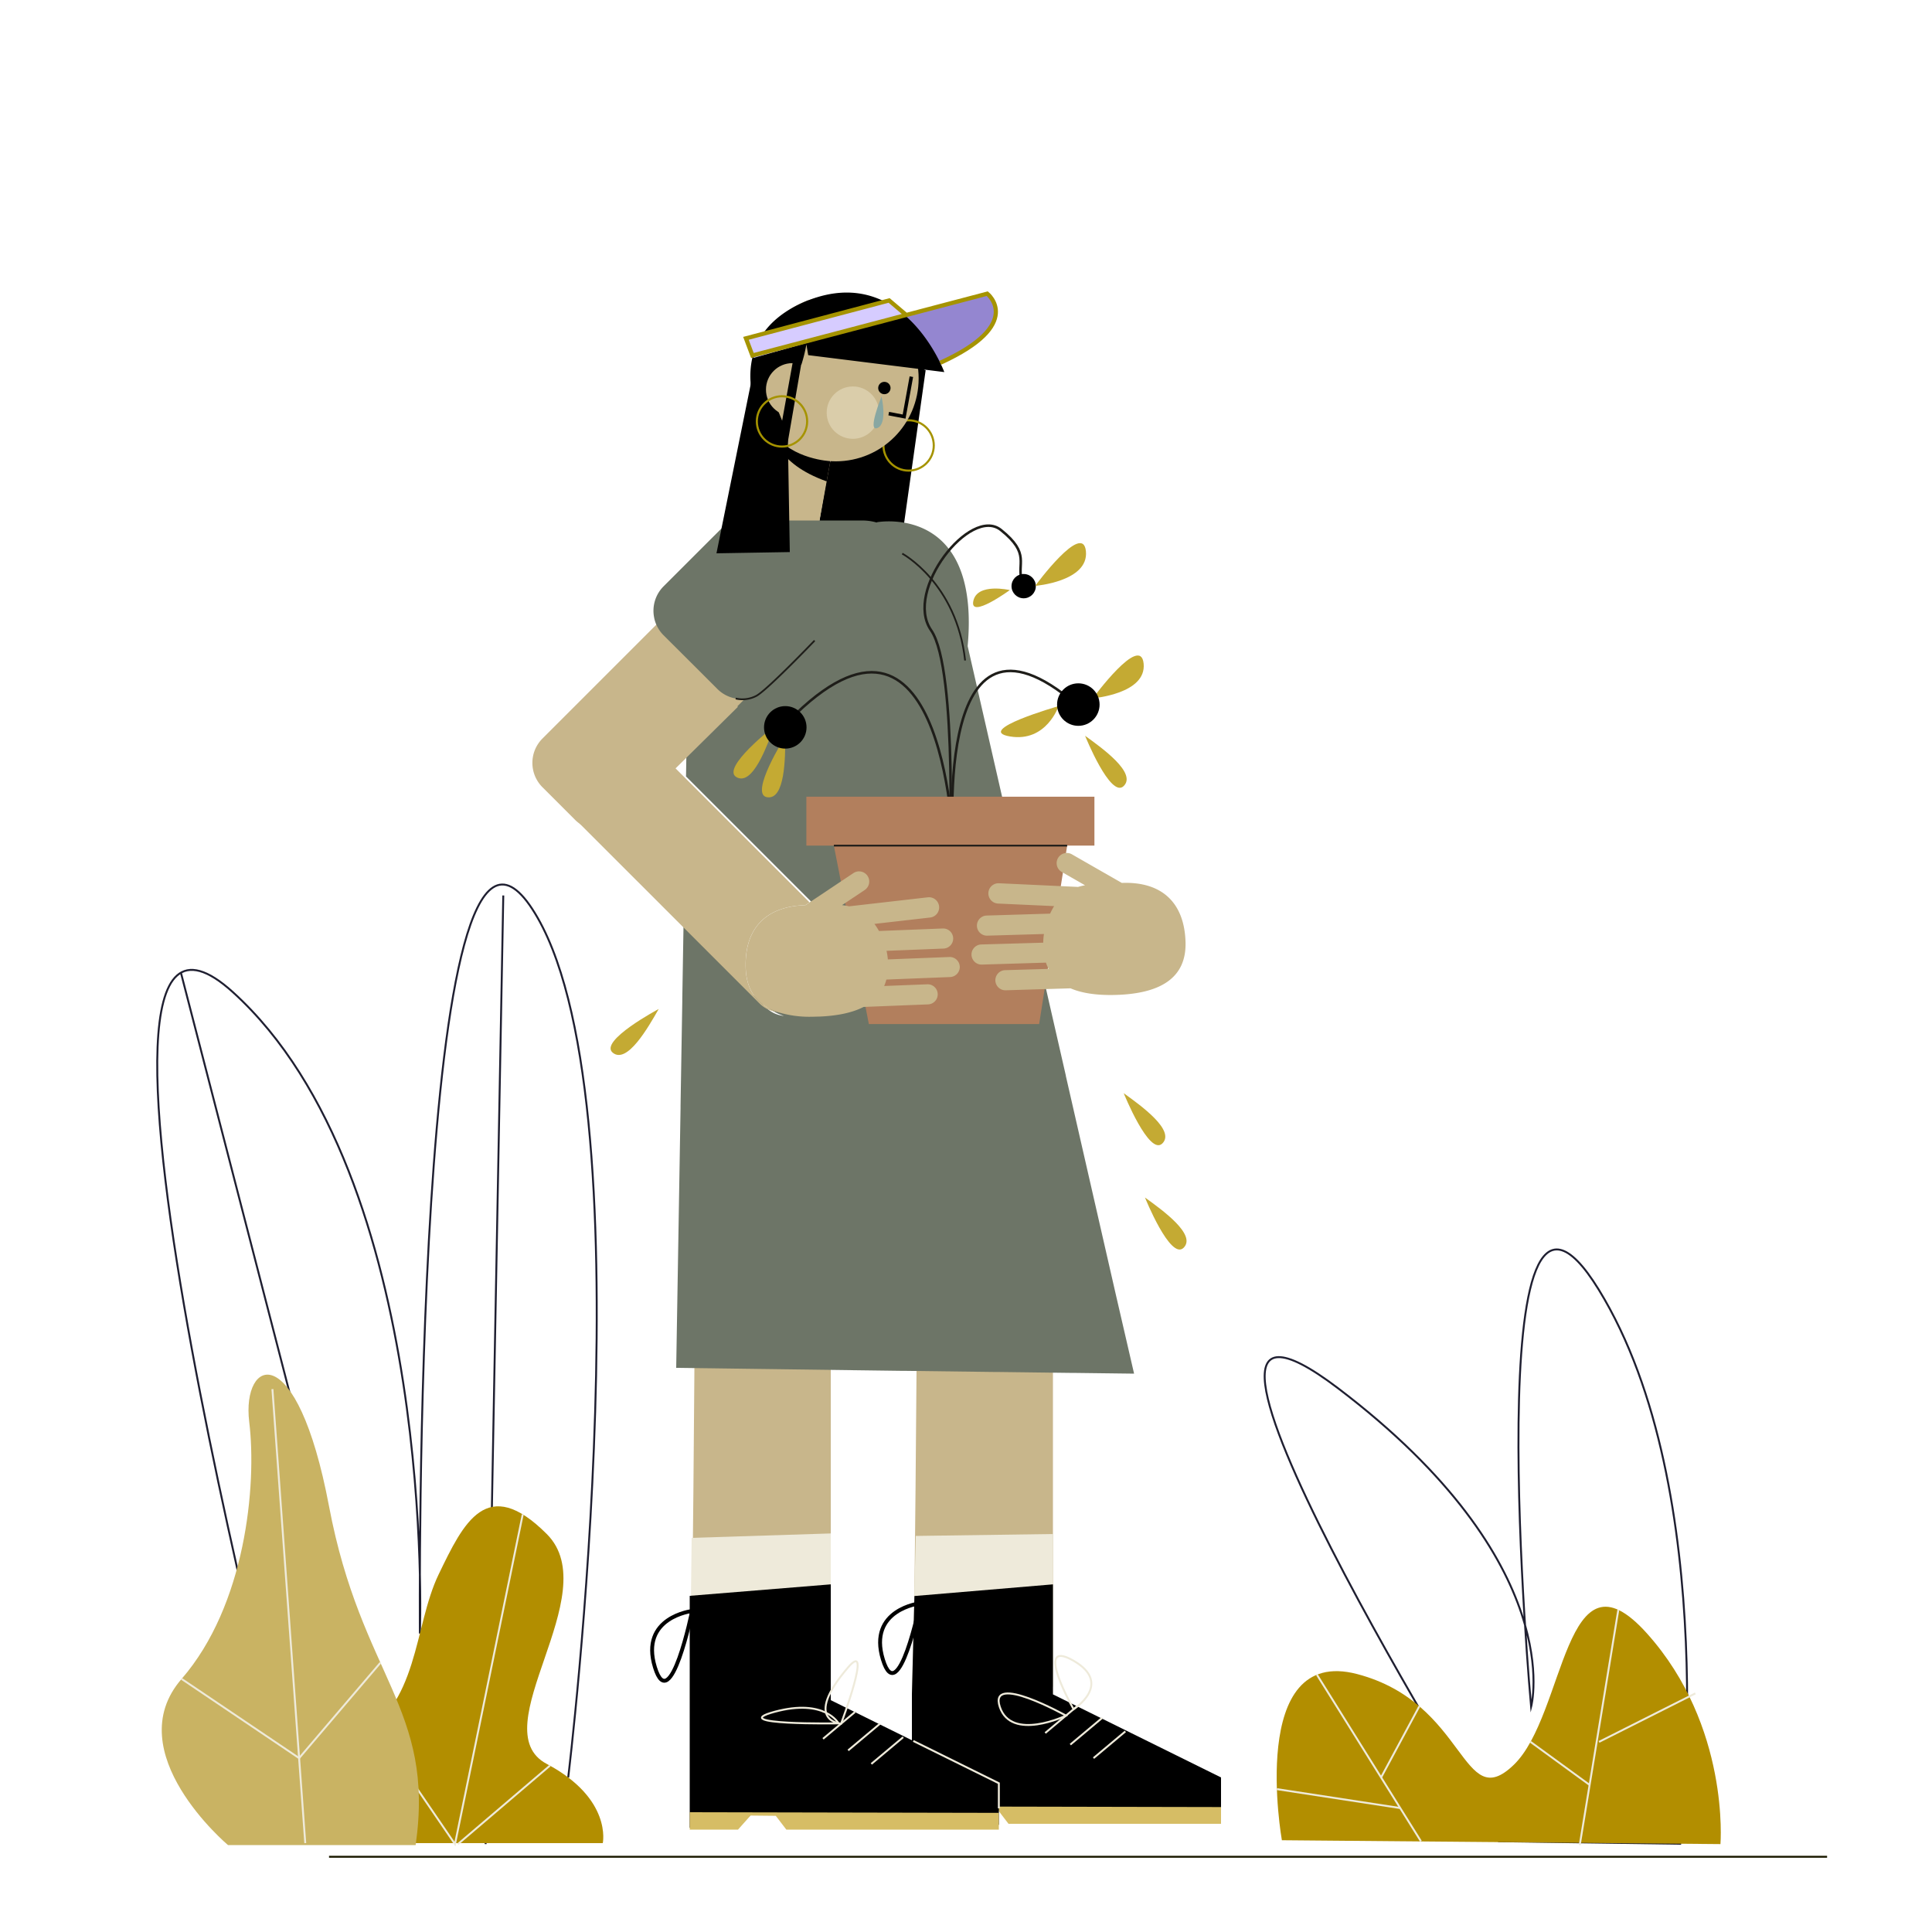 <svg xmlns="http://www.w3.org/2000/svg" viewBox="0 0 1000 1000"><title>Mesa de trabajo 2</title><g id="Capa_1" data-name="Capa 1"><path d="M472.71,542.7c4.47,7.08,0,330.3,0,330.3H545V542.7Z" fill="#c8b68b"/><polygon points="474 795 545 794 545 877 472 877 474 795" fill="#eeeada"/><polygon points="632 920 632 941.5 521.5 941.5 516 936 504 936 497 943 472 943 472 877 473.3 826.1 545 820.06 545 877 632 920"/><path d="M467,166l17,24s20.35-11.29,22.18-13.65S523,163,511,152L461,165.27Z" fill="#9486d0"/><polygon points="472 935 632 935.33 632 941 632 944 522 944 516.54 936.87 503.48 936.73 497 944 472 944 472 935" fill="#d6bd65"/><line x1="557.49" y1="883.17" x2="541" y2="897" fill="none" stroke="#eeeada" stroke-miterlimit="10"/><line x1="570.49" y1="889.17" x2="554" y2="903" fill="none" stroke="#eeeada" stroke-miterlimit="10"/><line x1="582.49" y1="896.17" x2="566" y2="910" fill="none" stroke="#eeeada" stroke-miterlimit="10"/><path d="M357.71,545.7c4.47,7.08,0,330.3,0,330.3H430V545.7Z" fill="#c8b68b"/><polygon points="358 796 430 793.71 430 880 357 880 358 796" fill="#eeeada"/><polygon points="479.11 191.66 465.55 287.86 423.05 275.78 429.32 239.45 468.88 186.77 479.11 191.66"/><circle cx="470.3" cy="230.57" r="13.02" fill="none" stroke="#a59300" stroke-miterlimit="10" stroke-width="1.08"/><circle cx="432.59" cy="195.88" r="42.9" fill="#c8b68b"/><polygon points="401.83 217.15 391.74 272.68 422.59 278.28 434.51 212.65 401.83 217.15" fill="#c8b68b"/><circle cx="457.75" cy="200.84" r="3.2"/><polyline points="471.72 194.96 467.97 215.62 460 214.09" fill="none" stroke="#000" stroke-miterlimit="10" stroke-width="1.83"/><path d="M429.78,238.69s-19.65-.85-29.27-14.32c0,0,.66,15.3,27.37,24.79Z"/><circle cx="441.44" cy="213.58" r="13.55" fill="#dacdaa"/><path d="M587,711l-31.88-.4-1.6,0-38-.48-1.64,0-45.22-.57-1.66,0L350,708l2.25-134.3,0-1.4.9-53.76,0-1.41.64-38.32,42.58,42.58a15.53,15.53,0,0,0,9.38,4.46c-9.58-3.24-16-10.06-16.5-22.49-.8-20.33,10-32,30.32-32.8l.52,0,2.19-1.47-67.2-67.2.19-11.25,18.91-18.91,1.67-1.67.63-.64a17.73,17.73,0,0,1-9.53-4.95l-11.06-11.06.32-19.28,0-1.43.16-9.72a75.16,75.16,0,0,1,10.31-36.75c.24-.4.48-.8.74-1.19a47.15,47.15,0,0,1,4.78-6.36,0,0,0,0,1,0,0c5.08-5.66,11.17-9.27,17.93-9.27h56.6a26.37,26.37,0,0,1,7.07,1.06.77.77,0,0,1,.07-.16s15.53-2.9,28.84,5.94c.67.44,1.34.92,2,1.43,10.56,8.15,19.08,24.47,16.15,56.75l.58,2.55.41,1.78,9,39.34.4,1.78h0l7.43,32.51,5.79,25.32,27,118.11.2.87,0,.18.2.87,14.63,64,.2.87.05.19.19.86,10.1,44.18.31,1.37Z" fill="#6d7567"/><path d="M456.28,205.28s-7.58,18.44-2.15,16.27S456.28,205.28,456.28,205.28Z" fill="#88a7a2"/><polygon points="517 923 517 944.5 406.5 944.5 401 939 389 939 382 946 357 946 357 826 430 820.06 430 880 517 923"/><path d="M358.24,833.85S347,889,339,863,358.24,833.85,358.24,833.85Z" fill="none" stroke="#000" stroke-miterlimit="10" stroke-width="2"/><path d="M476.24,829.85S465,885,457,859,476.24,829.85,476.24,829.85Z" fill="none" stroke="#000" stroke-miterlimit="10" stroke-width="2"/><polyline points="472.71 901.11 517 923 517 936" fill="none" stroke="#eeeada" stroke-miterlimit="10"/><path d="M434,892s-59,1-33-6S434,892,434,892Z" fill="none" stroke="#eeeada" stroke-miterlimit="10"/><path d="M439,863c12.92-15.07-3.66,29.17-3.66,29.17S415,891,439,863Z" fill="none" stroke="#eeeada" stroke-miterlimit="10"/><path d="M551.75,888S511.5,865.5,517.5,883.5,551.75,888,551.75,888Z" fill="none" stroke="#eeeada" stroke-miterlimit="10"/><path d="M555.69,884.69s-21.19-37.19-.19-25.19S555.69,884.69,555.69,884.69Z" fill="none" stroke="#eeeada" stroke-miterlimit="10"/><line x1="442.49" y1="886.17" x2="426" y2="900" fill="none" stroke="#eeeada" stroke-miterlimit="10"/><line x1="455.49" y1="892.17" x2="439" y2="906" fill="none" stroke="#eeeada" stroke-miterlimit="10"/><line x1="467.49" y1="899.17" x2="451" y2="913" fill="none" stroke="#eeeada" stroke-miterlimit="10"/><polygon points="357 938 517 938.33 517 944 517 947 407 947 401.54 939.87 388.48 939.73 382 947 357 947 357 938" fill="#d6bd65"/><path d="M775.74,953S572.5,627.5,692.5,718.5s100,165,100,165-29-320,35-216,42.18,286.82,42.18,286.82Z" fill="none" stroke="#1f1f31" stroke-miterlimit="10"/><path d="M400.57,346.67l-18.95,18.95.34.21-38,37.53,0-.1-21.12,21.12a17.82,17.82,0,0,1-18.78,4.08,17.61,17.61,0,0,1-6.37-4.08l-16.94-16.94a17.83,17.83,0,0,1,0-25.15l54.49-54.49,23.22-23.22a16.8,16.8,0,0,1,2.15-1.83,17.87,17.87,0,0,1,15.28-2.69,13.88,13.88,0,0,1,1.54.51h0a17.56,17.56,0,0,1,6.18,4l16.94,16.93A17.86,17.86,0,0,1,400.57,346.67Z" fill="#c8b68b"/><path d="M467,286.55s28.2,15.18,32.54,55.32" fill="none" stroke="#1e1d19" stroke-miterlimit="10" stroke-width="0.91"/><path d="M553.43,361.55c-72.31-58.16-59.73,80.16-59.73,80.16S490.55,294,412,369.41" fill="none" stroke="#1e1d19" stroke-miterlimit="10" stroke-width="1.32"/><path d="M561.64,380.84s13.19,32.77,20,26S570.56,387.28,561.64,380.84Z" fill="#c4aa33"/><path d="M565.67,361.4s24.69-33.65,26.27-17.93S565.67,361.4,565.67,361.4Z" fill="#c4aa33"/><path d="M547.93,365.48s-44,12.57-25.15,15.71S547.93,365.48,547.93,365.48Z" fill="#c4aa33"/><circle cx="558.14" cy="364.69" r="11"/><path d="M400.75,375.89s-27.88,21.69-19.54,26.37S397,386.24,400.75,375.89Z" fill="#c4aa33"/><path d="M491.34,453.5s4.72-106.89-9.43-127.32,20.43-64.44,36.15-51.87,7.86,17.29,11,26.72" fill="none" stroke="#1e1d19" stroke-miterlimit="10" stroke-width="1.32"/><circle cx="529.85" cy="303.39" r="6.29"/><path d="M535.81,303.24s24.69-33.64,26.26-17.93S535.81,303.24,535.81,303.24Z" fill="#c4aa33"/><path d="M522.67,305.43s-20.9,15.21-18.88,5.64S522.67,305.43,522.67,305.43Z" fill="#c4aa33"/><path d="M419,467.05l-2.19,1.47-.52,0c-20.34.8-31.12,12.47-30.32,32.8.49,12.43,6.92,19.25,16.5,22.49a15.53,15.53,0,0,1-9.38-4.46l-42.58-42.58L299.8,426.08A17.82,17.82,0,0,0,318.58,422l27.69-27.68,1.24,1.24,1.37,1.37,2.92,2.92Z" fill="#c8b68b"/><line x1="170.31" y1="961.06" x2="945.7" y2="961.06" fill="none" stroke="#1b1a00" stroke-miterlimit="10"/><polygon points="566.47 412.37 566.47 437.69 552.36 437.69 537.86 530.06 449.72 530.06 431.6 437.69 417.37 437.69 417.37 412.37 566.47 412.37" fill="#b27f5d"/><line x1="552.35" y1="437.69" x2="431.61" y2="437.69" fill="none" stroke="#1e1d19" stroke-miterlimit="10" stroke-width="0.91"/><path d="M496.78,500.31a5.23,5.23,0,0,1-5,5.41l-33,1.3a22.08,22.08,0,0,1-1.14,3.33l22.31-.88a5.2,5.2,0,1,1,.41,10.4L447,521.19c-6.23,3.2-14.31,4.65-23.16,5-1.28,0-2.55.08-3.79.08a55.29,55.29,0,0,1-17.55-2.44h0c-9.58-3.24-16-10.06-16.5-22.49-.8-20.33,10-32,30.32-32.8l.52,0,2.19-1.47,22.7-15.16a5.26,5.26,0,0,1,5.85,8.75l-11.74,7.84a35.11,35.11,0,0,1,3.67.61l40.73-4.66a5.26,5.26,0,0,1,1.2,10.46l-28.84,3.3a32.24,32.24,0,0,1,2.36,3.67l33-1.3a5.2,5.2,0,0,1,.41,10.4l-29.49,1.17a36,36,0,0,1,.67,4.44l31.89-1.25A5.22,5.22,0,0,1,496.78,500.31Z" fill="#c8b68b"/><path d="M157.5,954.5s-143-537-37-441,96.83,332,96.83,332-3.83-470,58.17-375S294.1,920,294.1,920" fill="none" stroke="#1f1f31" stroke-miterlimit="10"/><line x1="93.64" y1="503.46" x2="208.5" y2="947.5" fill="none" stroke="#1f1f31" stroke-miterlimit="10"/><line x1="260.5" y1="463.5" x2="251.36" y2="954.5" fill="none" stroke="#1f1f31" stroke-miterlimit="10"/><path d="M158,954s-7-37,26-54,30-58,43-85,25-52,56-21-34,101,0,119,29,41,29,41Z" fill="#b28e00"/><polyline points="270.57 783.84 235.5 954.5 194.5 894.5" fill="none" stroke="#eeeada" stroke-miterlimit="10"/><line x1="284.64" y1="913.89" x2="237.01" y2="954.5" fill="none" stroke="#eeeada" stroke-miterlimit="10"/><path d="M118,955s-57-48-24-86,39-100,35-133,24.63-44.67,41.31,43.66S225.28,884,215.14,955Z" fill="#c9b363"/><line x1="141" y1="719" x2="158" y2="954" fill="none" stroke="#eeeada" stroke-miterlimit="10"/><polyline points="94 869 154.82 910 196.91 860.63" fill="none" stroke="#eeeada" stroke-miterlimit="10"/><path d="M663.5,952.5s-18-101,39-86,54,73,81,47,26-116,69-68,38,109,38,109Z" fill="#b28e00"/><line x1="681.64" y1="866.83" x2="735.46" y2="953" fill="none" stroke="#eeeada" stroke-miterlimit="10"/><line x1="837.64" y1="833.26" x2="817.67" y2="955" fill="none" stroke="#eeeada" stroke-miterlimit="10"/><line x1="714.85" y1="920" x2="734.64" y2="883.17" fill="none" stroke="#eeeada" stroke-miterlimit="10"/><line x1="660.92" y1="926.05" x2="724.75" y2="935.84" fill="none" stroke="#eeeada" stroke-miterlimit="10"/><line x1="792.2" y1="901.59" x2="822.77" y2="923.87" fill="none" stroke="#eeeada" stroke-miterlimit="10"/><line x1="877.5" y1="876.5" x2="827.65" y2="901.59" fill="none" stroke="#eeeada" stroke-miterlimit="10"/><path d="M581.34,514.79c-1.24.08-2.5.15-3.78.18-8.85.26-17-.64-23.45-3.41l-33.38,1a5.21,5.21,0,1,1-.3-10.41l22.31-.65a21.41,21.41,0,0,1-1.36-3.24l-33,1a5.21,5.21,0,1,1-.3-10.41l31.89-.92a35,35,0,0,1,.37-4.49l-29.5.86a5.21,5.21,0,0,1-.3-10.41l33-1A37.18,37.18,0,0,1,545.6,469l-29-1.32a5.26,5.26,0,1,1,.48-10.51L558,459.07a36.58,36.58,0,0,1,3.61-.85l-12.23-7a5.27,5.27,0,0,1,5.23-9.14l26,14.9.53,0c20.35-.59,31.9,10.31,32.49,30.65C614.18,506.66,599.89,513.52,581.34,514.79Z" fill="#c8b68b"/><path d="M406.46,381.19S387.6,411.06,397,412.63,406.46,392.2,406.46,381.19Z" fill="#c4aa33"/><circle cx="406.46" cy="376.48" r="11"/><path d="M427.13,326.09l-5.48,5.48-.28.29-19.86,19.85-.16.15-4.75,4.75a17.63,17.63,0,0,1-5.12,3.58l-.05,0h0a18.14,18.14,0,0,1-10.54,1.36l-.06,0h0a17.73,17.73,0,0,1-9.53-4.95l-11.06-11.06L343.45,328.8a17.54,17.54,0,0,1-3.17-4.32,15.47,15.47,0,0,1-.91-2,16,16,0,0,1-.79-2.84,17.9,17.9,0,0,1,4.87-16.14l26.24-26.23,4.29-4.29a17.12,17.12,0,0,1,2.57-2.12h0a18,18,0,0,1,22.75,2.13l27.82,27.81A18,18,0,0,1,427.13,326.09Z" fill="#6d7567"/><path d="M380.8,361.56a15.48,15.48,0,0,0,10.63-1.36c5.52-2.85,30.21-28.64,30.21-28.64" fill="none" stroke="#1e1d19" stroke-miterlimit="10" stroke-width="0.91"/><path d="M581.64,565.84s13.19,32.77,20,26S590.56,572.28,581.64,565.84Z" fill="#c4aa33"/><path d="M340.94,522.26s-31.18,16.59-23.77,22.63S335.49,531.82,340.94,522.26Z" fill="#c4aa33"/><path d="M592.64,619.84s13.19,32.77,20,26S601.56,626.28,592.64,619.84Z" fill="#c4aa33"/><path d="M488.77,192.59l-70.45-8.77-.93-5.56A79.58,79.58,0,0,1,395,221s-25.42-46,23.36-65.6a.18.18,0,0,0,0,.05C467.94,136.16,488.77,192.59,488.77,192.59Z"/><polygon points="407.76 225.01 408.8 285.75 370.84 286.39 391.47 184.58 407.76 225.01"/><circle cx="410.15" cy="201.65" r="13.69" fill="#c8b68b"/><polygon points="415.21 160.56 399.34 248 404.29 248.9 419.19 162.56 415.21 160.56"/><circle cx="404.76" cy="218.12" r="13.02" fill="none" stroke="#a59300" stroke-miterlimit="10" stroke-width="1.08"/><polygon points="469 163 390.09 185.23 387.36 175.61 460 155 469 163" fill="#d6ccff"/><path d="M486.66,187.79C530.87,167.71,511,152,511,152l-121.56,32-3.34-8.88,74.11-19.61,9.07,7.71" fill="none" stroke="#a59300" stroke-miterlimit="10" stroke-width="2.17"/></g></svg>